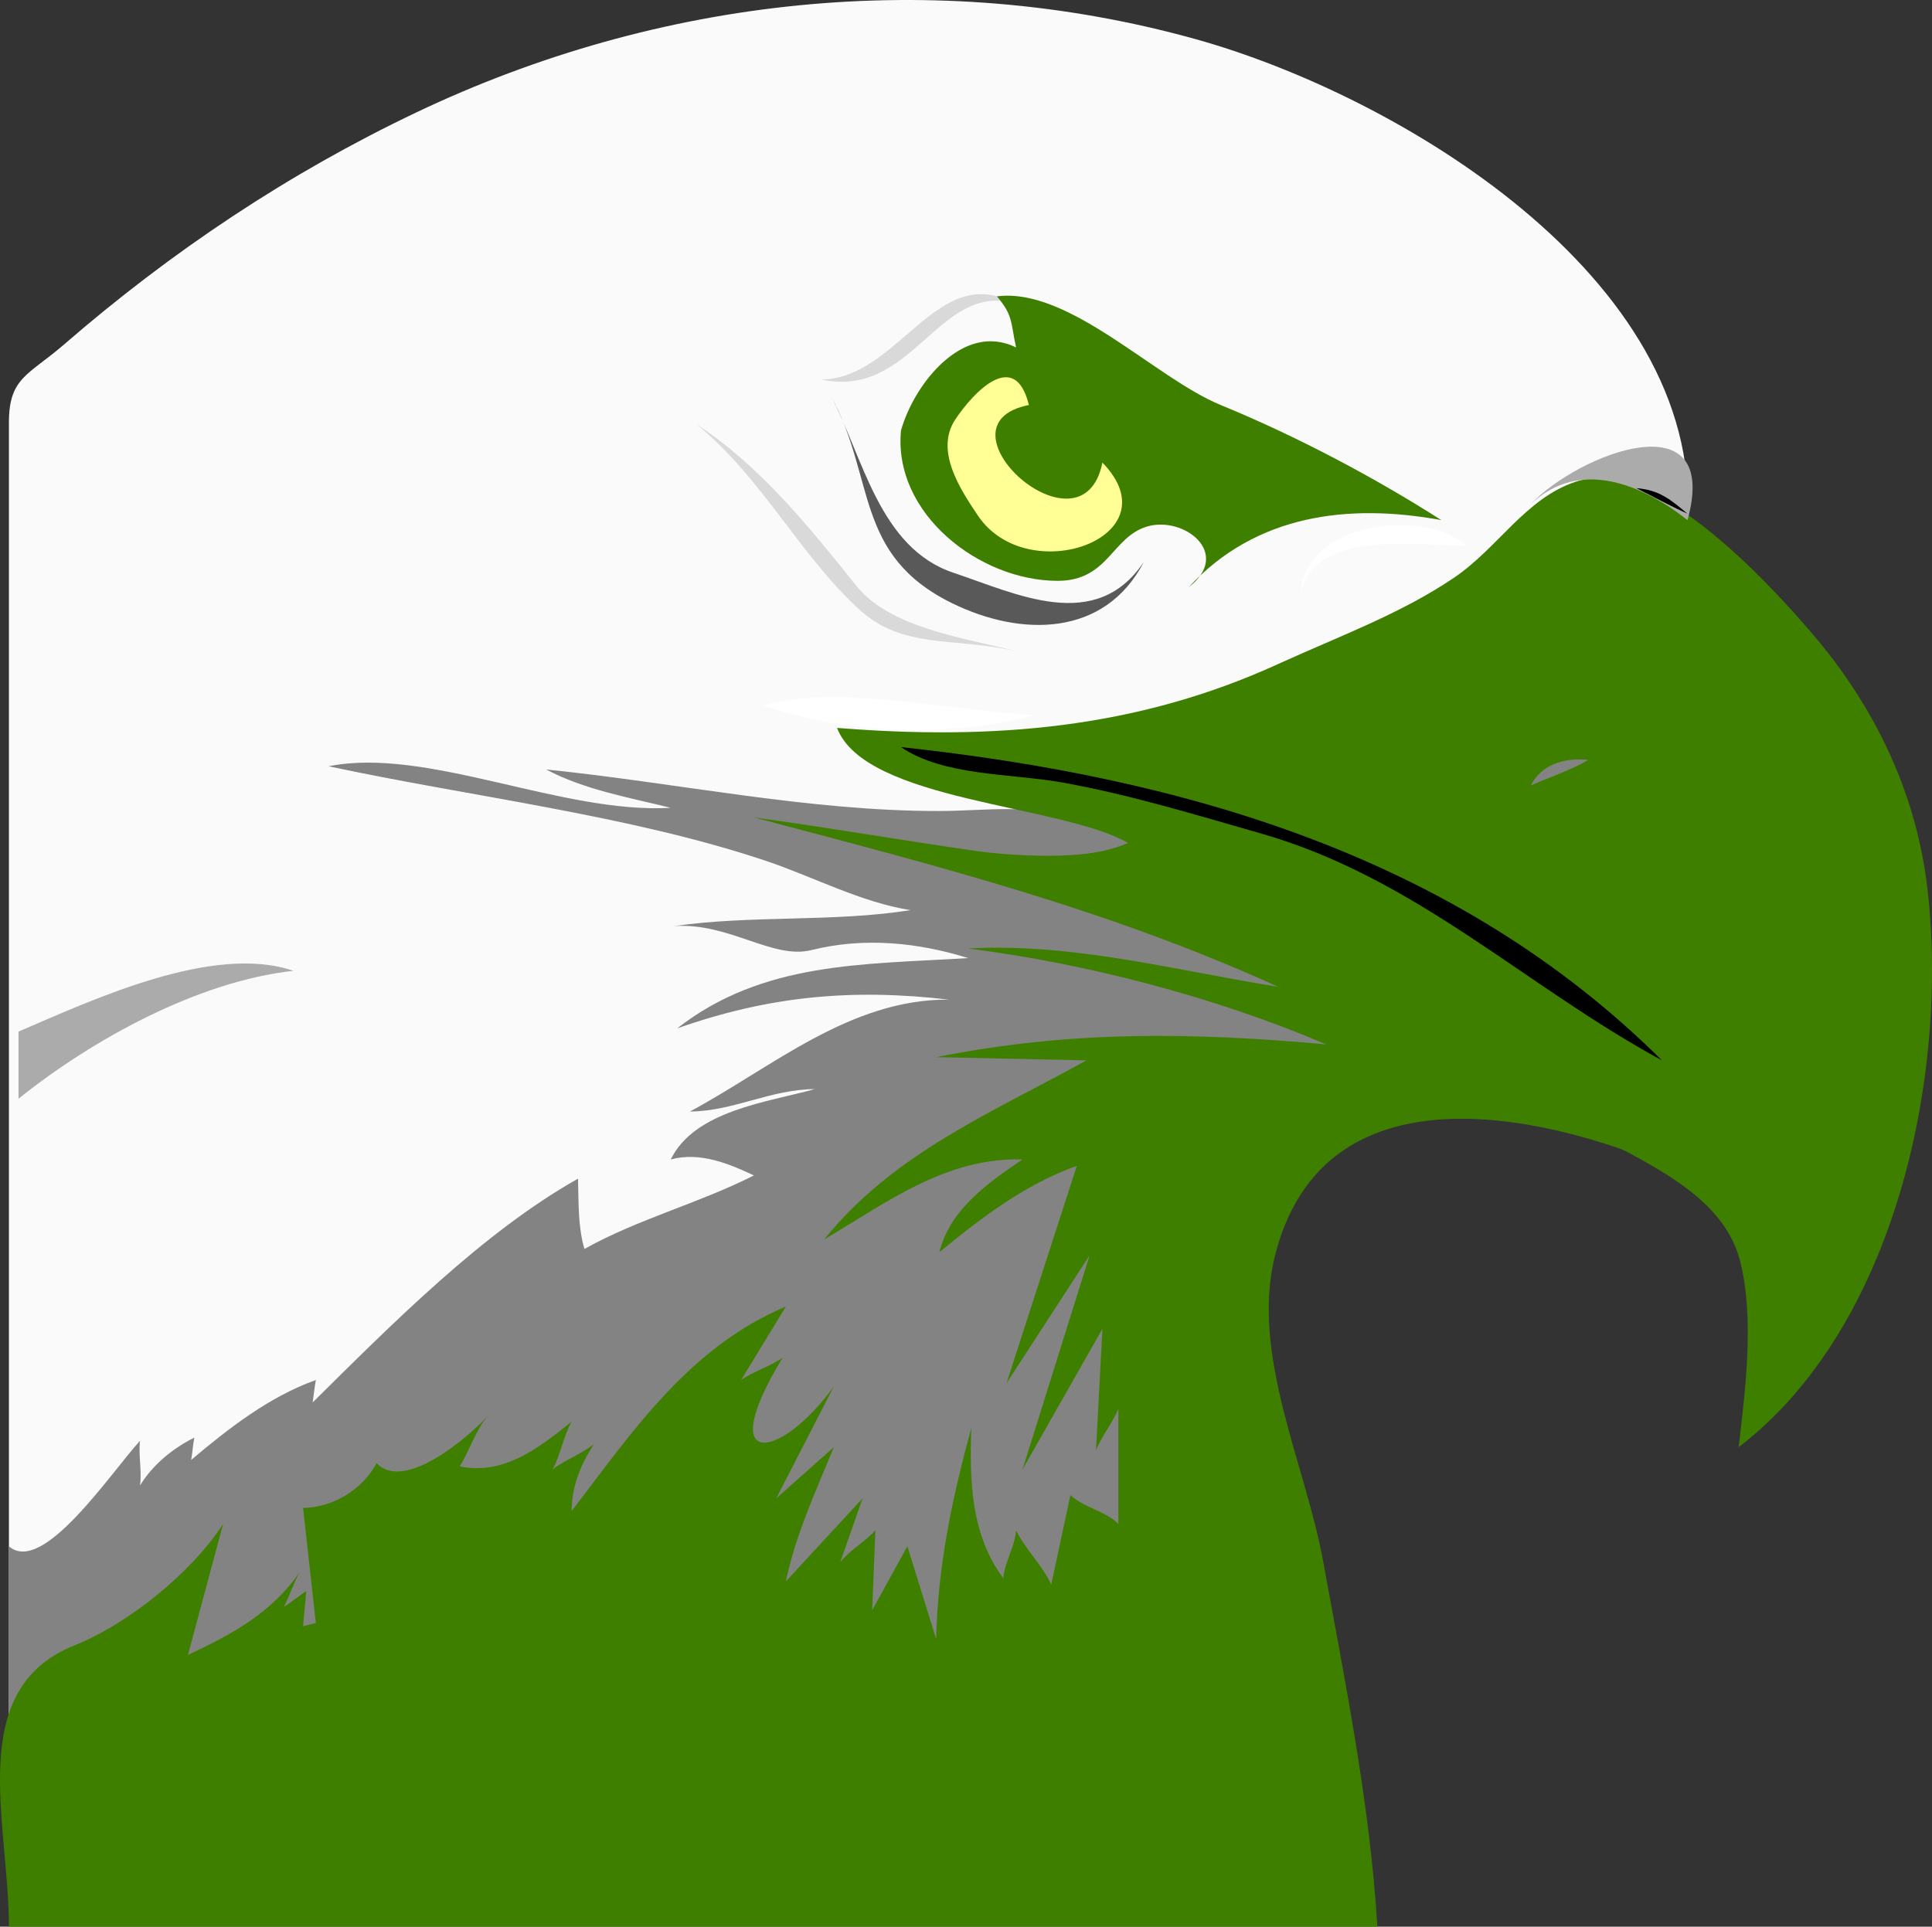 <?xml version="1.0"?><svg width="411.87" height="410.812" xmlns="http://www.w3.org/2000/svg">

 <rect width="100%" height="100%" fill="#333333" stroke="none"/>

 <g>
  <title>Layer 1</title>
  <path fill-rule="evenodd" clip-rule="evenodd" fill="#FAFAFA" stroke="#000000" stroke-width="0" stroke-linecap="square" stroke-miterlimit="10" id="path3" d="m359.75,110.9c2.992,-51.925 -61.912,-90.624 -104.969,-102.583c-55.464,-15.407 -114.323,-8.966 -166.047,15.663c-27.244,12.973 -52.213,29.652 -75.01,49.41c-7.715,6.686 -11.822,7.056 -11.822,16.763c0,14.777 0,29.554 0,44.331c0,79.501 0,159.002 0,238.503c0,8.152 110.933,3.743 123.189,3.743c32.983,0 65.966,0 98.95,0c12.546,0 29.854,6.423 30.312,-7.934c1.03,-32.272 2.061,-64.544 3.09,-96.815c0.163,-5.089 -2.001,-18.896 0.747,-23.396c4.24,-6.942 27.263,-13.496 34.422,-17.04c11.308,-5.598 22.615,-11.195 33.923,-16.793c4.075,-2.018 7.175,-21.388 8.467,-25.479c8.249,-26.123 16.498,-52.248 24.748,-78.373"/>
  <path fill-rule="evenodd" clip-rule="evenodd" fill="#838383" id="path5" d="m287.499,223.367c-14.966,6.701 -29.933,13.402 -44.898,20.104c-4.025,1.803 0.089,40.707 0.191,45.517c0.221,10.362 6.672,42.015 1.084,50.936c-4.285,6.84 -32.101,17.465 -40.705,17.935c-67.073,3.658 -134.176,6.739 -201.269,10.012c0,-12.724 0,-25.447 0,-38.171c7.181,6.316 21.734,-15.703 27.946,-22.493c-0.369,3.131 0.441,6.423 0,9.543c2.638,-4.352 6.903,-7.88 11.587,-10.225c-0.35,1.727 -0.367,3.036 -0.682,4.771c7.935,-6.696 16.701,-13.539 26.583,-17.04c-0.238,1.341 -0.458,3.134 -0.682,4.771c16.793,-16.589 36.156,-36.212 56.574,-47.713c0.137,5.166 -0.031,10.252 1.363,14.996c11.257,-6.323 24.399,-9.74 36.126,-15.678c-5.23,-2.477 -11.491,-5.098 -17.722,-3.408c5.094,-10.458 20.687,-12.212 30.673,-14.994c-9.455,0.047 -17.289,4.716 -26.583,4.771c17.398,-9.329 34.104,-24.021 55.211,-23.856c-20.658,-2.412 -38.439,-0.763 -57.938,6.135c18.323,-14.317 39.827,-13.605 62.028,-14.996c-10.623,-3.309 -22.129,-4.522 -33.4,-1.704c-8.296,2.074 -17.588,-5.94 -29.31,-5.112c16.593,-2.39 33.988,-0.793 50.44,-3.408c-10.647,-1.668 -20.896,-7.192 -31.014,-10.565c-29.28,-9.76 -62.573,-13.579 -93.041,-20.108c20.919,-4.222 49.623,10.212 72.933,8.861c-9.029,-2.254 -18.216,-3.78 -26.583,-8.18c27.957,2.853 56.022,8.906 83.839,8.861c9.668,-0.016 19.103,-1.599 28.025,1.562c17.443,6.178 34.886,12.355 52.329,18.533c9.739,3.447 6.225,20.965 6.895,30.343"/>
  <path fill="#3f7f00" fill-rule="evenodd" clip-rule="evenodd" id="path7" d="m1.902,410.812c97.244,0 194.488,0 291.731,0c-1.58,-26.204 -6.888,-52.207 -11.586,-78.046c-3.715,-20.43 -15.535,-44.083 -10.225,-65.094c11.655,-46.114 70.032,-27.504 98.834,-11.588c7.361,-15.841 -105.786,-61.514 -122.106,-68.901c-12.613,-5.709 -26.823,-3.788 -40.459,-5.736c-15.844,-2.264 -31.495,-4.991 -47.373,-7.157c38.627,10.223 75.165,19.479 111.786,36.125c-21.828,-3.474 -43.624,-9.401 -66.117,-8.179c25.44,3.242 52.641,10.354 76.341,20.449c-28.812,-2.601 -54.65,-2.957 -83.158,2.727c10.678,0.228 21.357,0.454 32.035,0.682c-20.054,11.119 -41.047,19.742 -55.892,38.17c13.377,-7.872 25.863,-17.486 42.261,-17.041c-7.399,5.031 -15.402,10.595 -17.722,19.768c8.972,-7.352 18.326,-14.492 29.308,-18.404c-4.998,15.45 -9.996,30.9 -14.994,46.351c5.907,-9.088 11.813,-18.177 17.721,-27.265c-4.771,15.223 -9.542,30.445 -14.313,45.668c5.68,-9.997 11.359,-19.994 17.039,-29.991c-0.454,8.634 -0.909,17.268 -1.363,25.901c1.237,-3.097 3.497,-5.779 4.771,-8.861c0,8.18 0,16.359 0,24.539c-2.718,-2.74 -7.419,-3.478 -10.225,-6.135c-1.362,6.361 -2.726,12.724 -4.088,19.085c-1.887,-4.145 -5.506,-7.49 -7.498,-11.588c-0.222,3.456 -2.446,6.771 -2.727,10.225c-6.896,-9.245 -7.212,-20.713 -6.816,-32.036c-4.099,15.033 -7.135,29.349 -7.498,44.987c-2.045,-6.589 -4.09,-13.179 -6.135,-19.768c-2.5,4.544 -4.999,9.089 -7.498,13.633c0.227,-5.681 0.455,-11.36 0.682,-17.041c-2.209,2.497 -5.462,4.186 -7.498,6.816c1.59,-4.544 3.181,-9.088 4.771,-13.632c-5.453,5.907 -10.906,11.814 -16.359,17.722c2.084,-10.002 6.39,-19.216 10.225,-28.628c-4.09,3.636 -8.18,7.271 -12.27,10.906c4.09,-7.952 8.18,-15.904 12.27,-23.856c-11.212,15.618 -25.798,18.33 -10.906,-6.135c-2.726,1.915 -6.135,2.856 -8.861,4.771c3.181,-5.226 6.362,-10.452 9.542,-15.678c-20.591,8.699 -32.562,26.477 -45.668,43.624c-0.01,-5.192 1.914,-9.935 4.771,-14.314c-2.661,2.179 -6.156,3.326 -8.861,5.453c1.776,-3.175 2.287,-7.065 4.089,-10.225c-6.978,5.651 -14.548,11.508 -23.856,9.543c2.114,-3.363 3.474,-7.979 6.135,-10.906c-4.901,5.346 -18.121,16.277 -23.857,10.225c-2.979,5.515 -9.035,9.424 -15.677,9.543c0.909,8.18 1.817,16.358 2.726,24.538c-0.909,0.228 -1.817,0.454 -2.726,0.682c0.227,-2.499 0.454,-4.999 0.681,-7.498c-1.59,1.136 -3.181,2.272 -4.771,3.408c1.229,-2.443 2.065,-5.118 3.408,-7.498c-5.982,8.744 -14.558,13.37 -23.857,17.723c2.5,-9.315 4.999,-18.631 7.498,-27.946c-6.737,10.41 -20.16,21.287 -31.695,25.901c-23.472,9.389 -13.97,37.727 -13.97,59.982"/>
  <path fill="none" stroke="#000000" stroke-width="0" stroke-linecap="square" stroke-miterlimit="10" id="path9" d="m175.033,152.479c11.533,0 57.144,3.75 59.981,-9.542"/>
  <path fill-rule="evenodd" clip-rule="evenodd" fill="#595959" stroke="#838383" stroke-width="0" stroke-linecap="square" stroke-miterlimit="10" id="path11" d="m243.875,119.761c-10.234,15.426 -27.232,6.827 -40.555,2.386c-15.954,-5.318 -19.306,-24.756 -26.243,-37.83c9.675,17.607 4.85,33.97 25.902,44.305c14.605,7.17 32.56,7.292 40.896,-8.861"/>
  <path fill-rule="evenodd" clip-rule="evenodd" fill="#D9D9D9" stroke="#000000" stroke-width="0" stroke-linecap="square" stroke-miterlimit="10" id="path13" d="m175.033,80.909c16.369,-0.052 24.622,-25.043 40.897,-16.359c-15.989,-4.047 -21.559,20.61 -40.897,16.359"/>
  <path fill="#3f7f00" fill-rule="evenodd" clip-rule="evenodd" stroke="#000000" stroke-width="0" stroke-linecap="square" stroke-miterlimit="10" id="path15" d="m192.073,91.814c2.701,-9.745 13.168,-23.365 24.539,-17.722c-1.189,-5.428 -0.6,-6.793 -4.09,-10.906c15.394,-1.962 33.67,17.409 47.713,23.175c16.465,6.761 32.938,15.539 47.031,24.538c-19.927,-3.646 -39.576,-1.162 -53.848,14.314c9.343,-7.261 -1.078,-15.256 -8.861,-12.951c-7.563,2.24 -8.255,11.587 -19.084,11.587c-16.613,0.002 -35.088,-14.281 -33.4,-32.035"/>
  <path fill-rule="evenodd" clip-rule="evenodd" fill="#FFFFFF" stroke="#000000" stroke-width="0" stroke-linecap="square" stroke-miterlimit="10" id="path17" d="m312.719,116.353c-10.622,0 -32.557,-3.557 -35.443,10.224c0.817,-15.483 26.239,-18.242 35.443,-10.224"/>
  <path fill-rule="evenodd" clip-rule="evenodd" fill="#FFFF96" stroke="#FFFF00" stroke-width="0" stroke-linecap="square" stroke-miterlimit="10" id="path19" d="m235.014,98.631c-4.262,21.347 -36.941,-8.074 -15.676,-12.269c-2.941,-12.133 -11.759,-2.81 -15.677,3.067c-4.465,6.698 1.133,14.991 4.771,20.448c10.608,15.912 42.043,4.682 26.582,-11.246"/>
  <path fill="none" stroke="#595959" stroke-width="0" stroke-linecap="square" stroke-miterlimit="10" id="path21" d="m159.355,74.774c16.638,0.592 29.215,-9.807 44.987,-12.951"/>
  <path fill="none" stroke="#ABABAB" stroke-width="0" stroke-linecap="square" stroke-miterlimit="10" id="path23" d="m121.185,66.595c5.65,10.699 22.869,8.183 32.717,4.09"/>
  <path fill="none" stroke="#ABABAB" stroke-width="0" stroke-linecap="square" stroke-miterlimit="10" id="path25" d="m164.127,79.545c-5.125,1.735 -10.345,2.542 -15.677,1.363c8.668,5.854 14.941,12.552 19.767,21.812"/>
  <path fill-rule="evenodd" clip-rule="evenodd" fill="#FFFFFF" stroke="#000000" stroke-width="0" stroke-linecap="square" stroke-miterlimit="10" id="path27" d="m220.702,152.479c-18.195,4.757 -40.258,4.138 -57.938,-2.045c15.403,-4.607 40.583,1.226 57.938,2.045"/>
  <path fill="none" stroke="#000000" stroke-width="0" stroke-linecap="square" stroke-miterlimit="10" id="path29" d="m171.625,147.708c-20.976,-2.688 -40.496,6.449 -58.619,-10.906"/>
  <path fill="none" stroke="#ABABAB" stroke-width="0" stroke-linecap="square" stroke-miterlimit="10" id="path31" d="m153.902,112.263c16.348,11.899 23.051,30.855 45.669,32.718"/>
  <path fill="none" stroke="#ABABAB" stroke-width="0" stroke-linecap="square" stroke-miterlimit="10" id="path33" d="m150.494,138.846c-10.632,-2.012 -21.083,-6.234 -29.991,-12.269c-8.477,-5.742 -15.1,-17.075 -25.902,-17.722"/>
  <path fill-rule="evenodd" clip-rule="evenodd" fill="#3f7f00" stroke="#595959" stroke-width="0" stroke-linecap="square" stroke-miterlimit="10" id="path35" d="m370.657,308.568c33.472,-25.621 44.88,-79.562 40.215,-119.282c-2.381,-20.27 -11.251,-38.69 -24.537,-54.188c-9.414,-10.982 -33.959,-37.871 -50.439,-32.377c-10.716,3.572 -16.514,14.077 -25.902,20.448c-11.412,7.745 -25,12.691 -37.488,18.404c-30.344,13.879 -61.067,16.279 -94.064,13.632c6.011,15.746 47.778,16.285 62.027,24.538c-10.687,4.587 -22.962,1.547 -34.08,3.408c45.99,8.597 87.858,29.8 127.034,54.983c13.107,8.427 33.503,14.614 37.576,30.9c3.03,12.123 1.082,27.308 -0.342,39.534"/>
  <path fill="black" fill-rule="evenodd" clip-rule="evenodd" stroke="#000000" stroke-width="0" stroke-linecap="square" stroke-miterlimit="10" id="path37" d="m354.297,226.094c-43.842,-43.56 -101.918,-60.302 -162.224,-66.799c8.986,6.177 23.502,5.629 34.082,7.498c14.354,2.535 28.436,6.859 42.601,10.906c33.096,9.455 56.209,32.473 85.541,48.395"/>
  <path fill="#3f7f00" fill-rule="evenodd" clip-rule="evenodd" stroke="#000000" stroke-width="0" stroke-linecap="square" stroke-miterlimit="10" id="path39" d="m359.75,137.483c-9.272,9.456 -23.566,14.112 -36.807,12.951c4.294,-11.568 25.715,-13.581 36.807,-12.951"/>
  <path fill-rule="evenodd" clip-rule="evenodd" fill="#838383" stroke="#838383" stroke-width="0" stroke-linecap="square" stroke-miterlimit="10" id="path41" d="m338.622,162.021c-3.776,2.231 -8.257,3.669 -12.27,5.453c2.167,-4.327 6.849,-5.977 12.27,-5.453"/>
  <path fill-rule="evenodd" clip-rule="evenodd" fill="#ABABAB" id="path43" d="m359.75,110.9c7.175,-25.959 -23.191,-14.191 -33.398,-3.408c10.473,-9.914 23.856,-4.118 33.398,3.408"/>
  <path fill="none" stroke="#ABABAB" stroke-width="0" stroke-linecap="square" stroke-miterlimit="10" id="path45" d="m353.616,94.541c-12.555,-1.639 -27.165,-7.328 -37.488,3.408"/>
  <path fill-rule="evenodd" clip-rule="evenodd" stroke="#000000" stroke-width="0" stroke-linecap="square" stroke-miterlimit="10" id="path47" d="m359.75,109.537c-3.698,-1.659 -7.28,-3.64 -10.906,-5.453c4.966,0.376 7.433,2.56 10.906,5.453"/>
  <path fill="none" stroke="#ABABAB" stroke-width="0" stroke-linecap="square" stroke-miterlimit="10" id="path49" d="m4.628,129.304c20.577,-16.173 44.81,-34.909 70.888,-40.215"/>
  <path fill="none" stroke="#ABABAB" stroke-width="0" stroke-linecap="square" stroke-miterlimit="10" id="path51" d="m5.31,119.761c8.655,-12.03 16.965,-24.108 30.673,-30.672"/>
  <path fill="none" stroke="#838383" stroke-width="0" stroke-linecap="square" stroke-miterlimit="10" id="path53" d="m9.399,155.887c32.71,-9.293 59.889,-11.526 92.7,-0.682"/>
  <path fill-rule="evenodd" clip-rule="evenodd" fill="#ABABAB" id="path55" d="m3.947,219.959c15.622,-6.688 41.451,-18.856 58.619,-12.951c-20.199,2.162 -42.914,14.642 -58.619,27.265c0,-4.772 0,-9.543 0,-14.314"/>
  <path fill="none" stroke="#838383" stroke-width="0" stroke-linecap="square" stroke-miterlimit="10" id="path57" d="m18.942,239.044c27.744,-10.941 56.041,-23.269 86.565,-23.175c-6.722,5.464 -13.614,10.649 -17.722,18.403c13.771,-12.799 37.85,-17.457 55.893,-19.767"/>
  <path fill="none" stroke="#838383" stroke-width="0" stroke-linecap="square" stroke-miterlimit="10" id="path59" d="m14.853,261.537c17.414,-14.095 41.492,-30.36 64.753,-31.354"/>
  <path fill="none" stroke="#595959" stroke-width="0" stroke-linecap="square" stroke-miterlimit="10" id="path61" d="m13.489,280.622c27.064,-14.462 46.933,-33.384 78.386,-38.852c-1.857,4.447 -4.072,8.653 -6.816,12.95c16.147,-1.799 29.29,-15.648 45.668,-15.677"/>
  <path fill="none" stroke="#838383" stroke-width="0" stroke-linecap="square" stroke-miterlimit="10" id="path63" d="m143.678,198.147c-29.982,0.856 -58.747,-12.595 -88.61,-7.498c27.27,-12.661 55.407,4.869 83.157,-2.045c-22.116,-14.51 -53.616,-16.375 -79.067,-11.588"/>
  <path fill="none" stroke="#838383" stroke-width="0" stroke-linecap="square" stroke-miterlimit="10" id="path65" d="m5.992,187.241c11.56,-8.623 26.459,-19.389 41.579,-19.085c-11.467,-0.423 -23.287,0.766 -32.718,7.498"/>
  <path fill="none" stroke="#ABABAB" stroke-width="0" stroke-linecap="square" stroke-miterlimit="10" id="path67" d="m45.525,130.667c17.798,-1.635 37.256,-0.985 53.848,6.134"/>
  <path fill="none" stroke="#ABABAB" stroke-width="0" stroke-linecap="square" stroke-miterlimit="10" id="path69" d="m57.113,119.761c16.586,-3.202 33.345,0.122 48.395,6.816"/>
  <path fill="none" stroke="#ABABAB" stroke-width="0" stroke-linecap="square" stroke-miterlimit="10" id="path71" d="m114.369,99.994c20.884,6.659 25.211,32.506 45.668,37.489"/>
  <path fill="none" stroke="#838383" stroke-width="0" stroke-linecap="square" stroke-miterlimit="10" id="path73" d="m311.356,108.173c-14.398,-12.766 -33.261,-22.795 -51.121,-29.991"/>
  <line fill="none" stroke="#838383" stroke-width="0" stroke-linecap="square" stroke-miterlimit="10" y2="67.958" y1="87.043" x2="247.284" x1="262.961" id="line75"/>
  <path fill="none" stroke="#838383" stroke-width="0" stroke-linecap="square" stroke-miterlimit="10" id="path77" d="m272.504,89.77c-4.8,-5.174 -8.886,-10.911 -14.314,-14.996"/>
  <line fill="none" stroke="#838383" stroke-width="0" stroke-linecap="square" stroke-miterlimit="10" y2="79.545" y1="97.949" x2="273.186" x1="286.817" id="line79"/>
  <line fill="none" stroke="#838383" stroke-width="0" stroke-linecap="square" stroke-miterlimit="10" y2="91.133" y1="105.447" x2="290.225" x1="300.45" id="line81"/>
  <path fill="none" stroke="#ABABAB" stroke-width="0" stroke-linecap="square" stroke-miterlimit="10" id="path83" d="m5.31,106.81c29.273,-30.126 74.303,-37.489 114.512,-37.489"/>
  <path fill="none" stroke="#ABABAB" stroke-width="0" stroke-linecap="square" stroke-miterlimit="10" id="path85" d="m192.073,52.962c-10.13,0.576 -22.51,4.513 -27.946,12.269"/>
  <path fill="none" stroke="#595959" stroke-width="0" stroke-linecap="square" stroke-miterlimit="10" id="path87" d="m220.02,57.052c-10.465,-2.079 -26.511,6.032 -36.126,8.179"/>
  <path fill-rule="evenodd" clip-rule="evenodd" fill="#D9D9D9" stroke="#595959" stroke-width="0" stroke-linecap="square" stroke-miterlimit="10" id="path89" d="m148.45,90.452c13.899,11.235 21.991,27.894 34.762,39.534c9.354,8.526 20.036,5.805 33.4,8.861c-10.878,-2.836 -26.778,-4.844 -34.082,-13.973c-9.943,-12.43 -20.637,-25.709 -34.08,-34.422"/>
  <path fill="none" stroke="#000000" stroke-width="0" stroke-linecap="square" stroke-miterlimit="10" id="path91" d="m196.845,165.429c20.184,10.396 43.48,11.145 63.39,23.175"/>
  <path fill="none" stroke="#FFFFFF" stroke-width="0" stroke-linecap="square" stroke-miterlimit="10" id="path93" d="m162.082,269.716c-10.949,9.97 -24.407,16.286 -33.399,27.947"/>
  <path fill="none" stroke="#D9D9D9" stroke-width="0" stroke-linecap="square" stroke-miterlimit="10" id="path95" d="m158.674,261.537c-13.749,2.884 -26.336,10.124 -37.489,18.403"/>
  <path fill="none" stroke="#D9D9D9" stroke-width="0" stroke-linecap="square" stroke-miterlimit="10" id="path97" d="m136.18,277.896c-12.658,5.074 -21.886,11.773 -31.354,21.812"/>
  <path fill="none" stroke="#D9D9D9" stroke-width="0" stroke-linecap="square" stroke-miterlimit="10" id="path99" d="m124.593,266.309c-15.606,8.246 -32.754,24.631 -41.579,39.533"/>
  <path fill="none" stroke="#838383" stroke-width="0" stroke-linecap="square" stroke-miterlimit="10" id="path101" d="m76.88,260.855c-13.792,2.376 -25.693,8.972 -36.808,17.04"/>
  <path fill="none" stroke="#838383" stroke-width="0" stroke-linecap="square" stroke-miterlimit="10" id="path103" d="m55.75,274.487c-14.333,2.837 -25.777,9.328 -37.489,17.723"/>
  <path fill="none" stroke="#838383" stroke-width="0" stroke-linecap="square" stroke-miterlimit="10" id="path105" d="m40.072,272.442c-15.722,3.818 -36.563,17.737 -36.807,35.444"/>
  <path fill="none" stroke="#838383" stroke-width="0" stroke-linecap="square" stroke-miterlimit="10" id="path107" d="m55.068,287.438c-14.203,1.637 -26.46,11.856 -36.807,21.13"/>
  <path fill="none" stroke="#838383" stroke-width="0" stroke-linecap="square" stroke-miterlimit="10" id="path109" d="m80.288,266.309c-13.331,3.431 -22.312,12.427 -32.036,21.812"/>
  <path fill="none" stroke="#FFFFFF" stroke-width="0" stroke-linecap="square" stroke-miterlimit="10" id="path111" d="m192.073,241.771c-9.025,3.702 -18.371,5.767 -26.583,10.905"/>
  <path fill="none" stroke="#D9D9D9" stroke-width="0" stroke-linecap="square" stroke-miterlimit="10" id="path113" d="m184.575,244.497c-9.244,-2.09 -18.354,3.84 -25.901,6.815"/>
  <path fill="none" stroke="#D9D9D9" stroke-width="0" stroke-linecap="square" stroke-miterlimit="10" id="path115" d="m185.938,236.317c-10.163,2.615 -20.292,5.139 -29.31,9.542"/>
  <path fill="none" stroke="#838383" stroke-width="0" stroke-linecap="square" stroke-miterlimit="10" id="path117" d="m238.422,67.958c-6.793,-12.166 -27.672,-21.924 -41.578,-21.812"/>
  <path fill="none" stroke="#000000" stroke-width="0" stroke-linecap="square" stroke-miterlimit="10" id="path119" d="m247.965,131.349c-24.459,23.593 -60.162,11.349 -89.973,8.861"/>
  <path fill="none" stroke="#ABABAB" stroke-width="0" stroke-linecap="square" stroke-miterlimit="10" id="path121" d="m116.414,61.824c4.214,-2.223 9.764,-2.833 14.996,-1.363"/>
  <path fill="none" stroke="#838383" stroke-width="0" stroke-linecap="square" stroke-miterlimit="10" id="path123" d="m280.684,163.384c-5.072,-3.083 -12.772,-2.988 -19.086,-1.363"/>
  <path fill="none" stroke="#838383" stroke-width="0" stroke-linecap="square" stroke-miterlimit="10" id="path125" d="m155.947,160.658c-14.917,-0.329 -30.511,4.39 -44.987,-1.363"/>
  <path fill="none" stroke="#838383" stroke-width="0" stroke-linecap="square" stroke-miterlimit="10" id="path127" d="m118.458,207.008c-2.313,5.756 -8.857,2.669 -14.314,0.682"/>
  <path fill="none" stroke="#838383" stroke-width="0" stroke-linecap="square" stroke-miterlimit="10" id="path129" d="m168.898,48.873c-15.221,3.954 -30.637,5.453 -46.35,5.453"/>
 </g>
</svg>